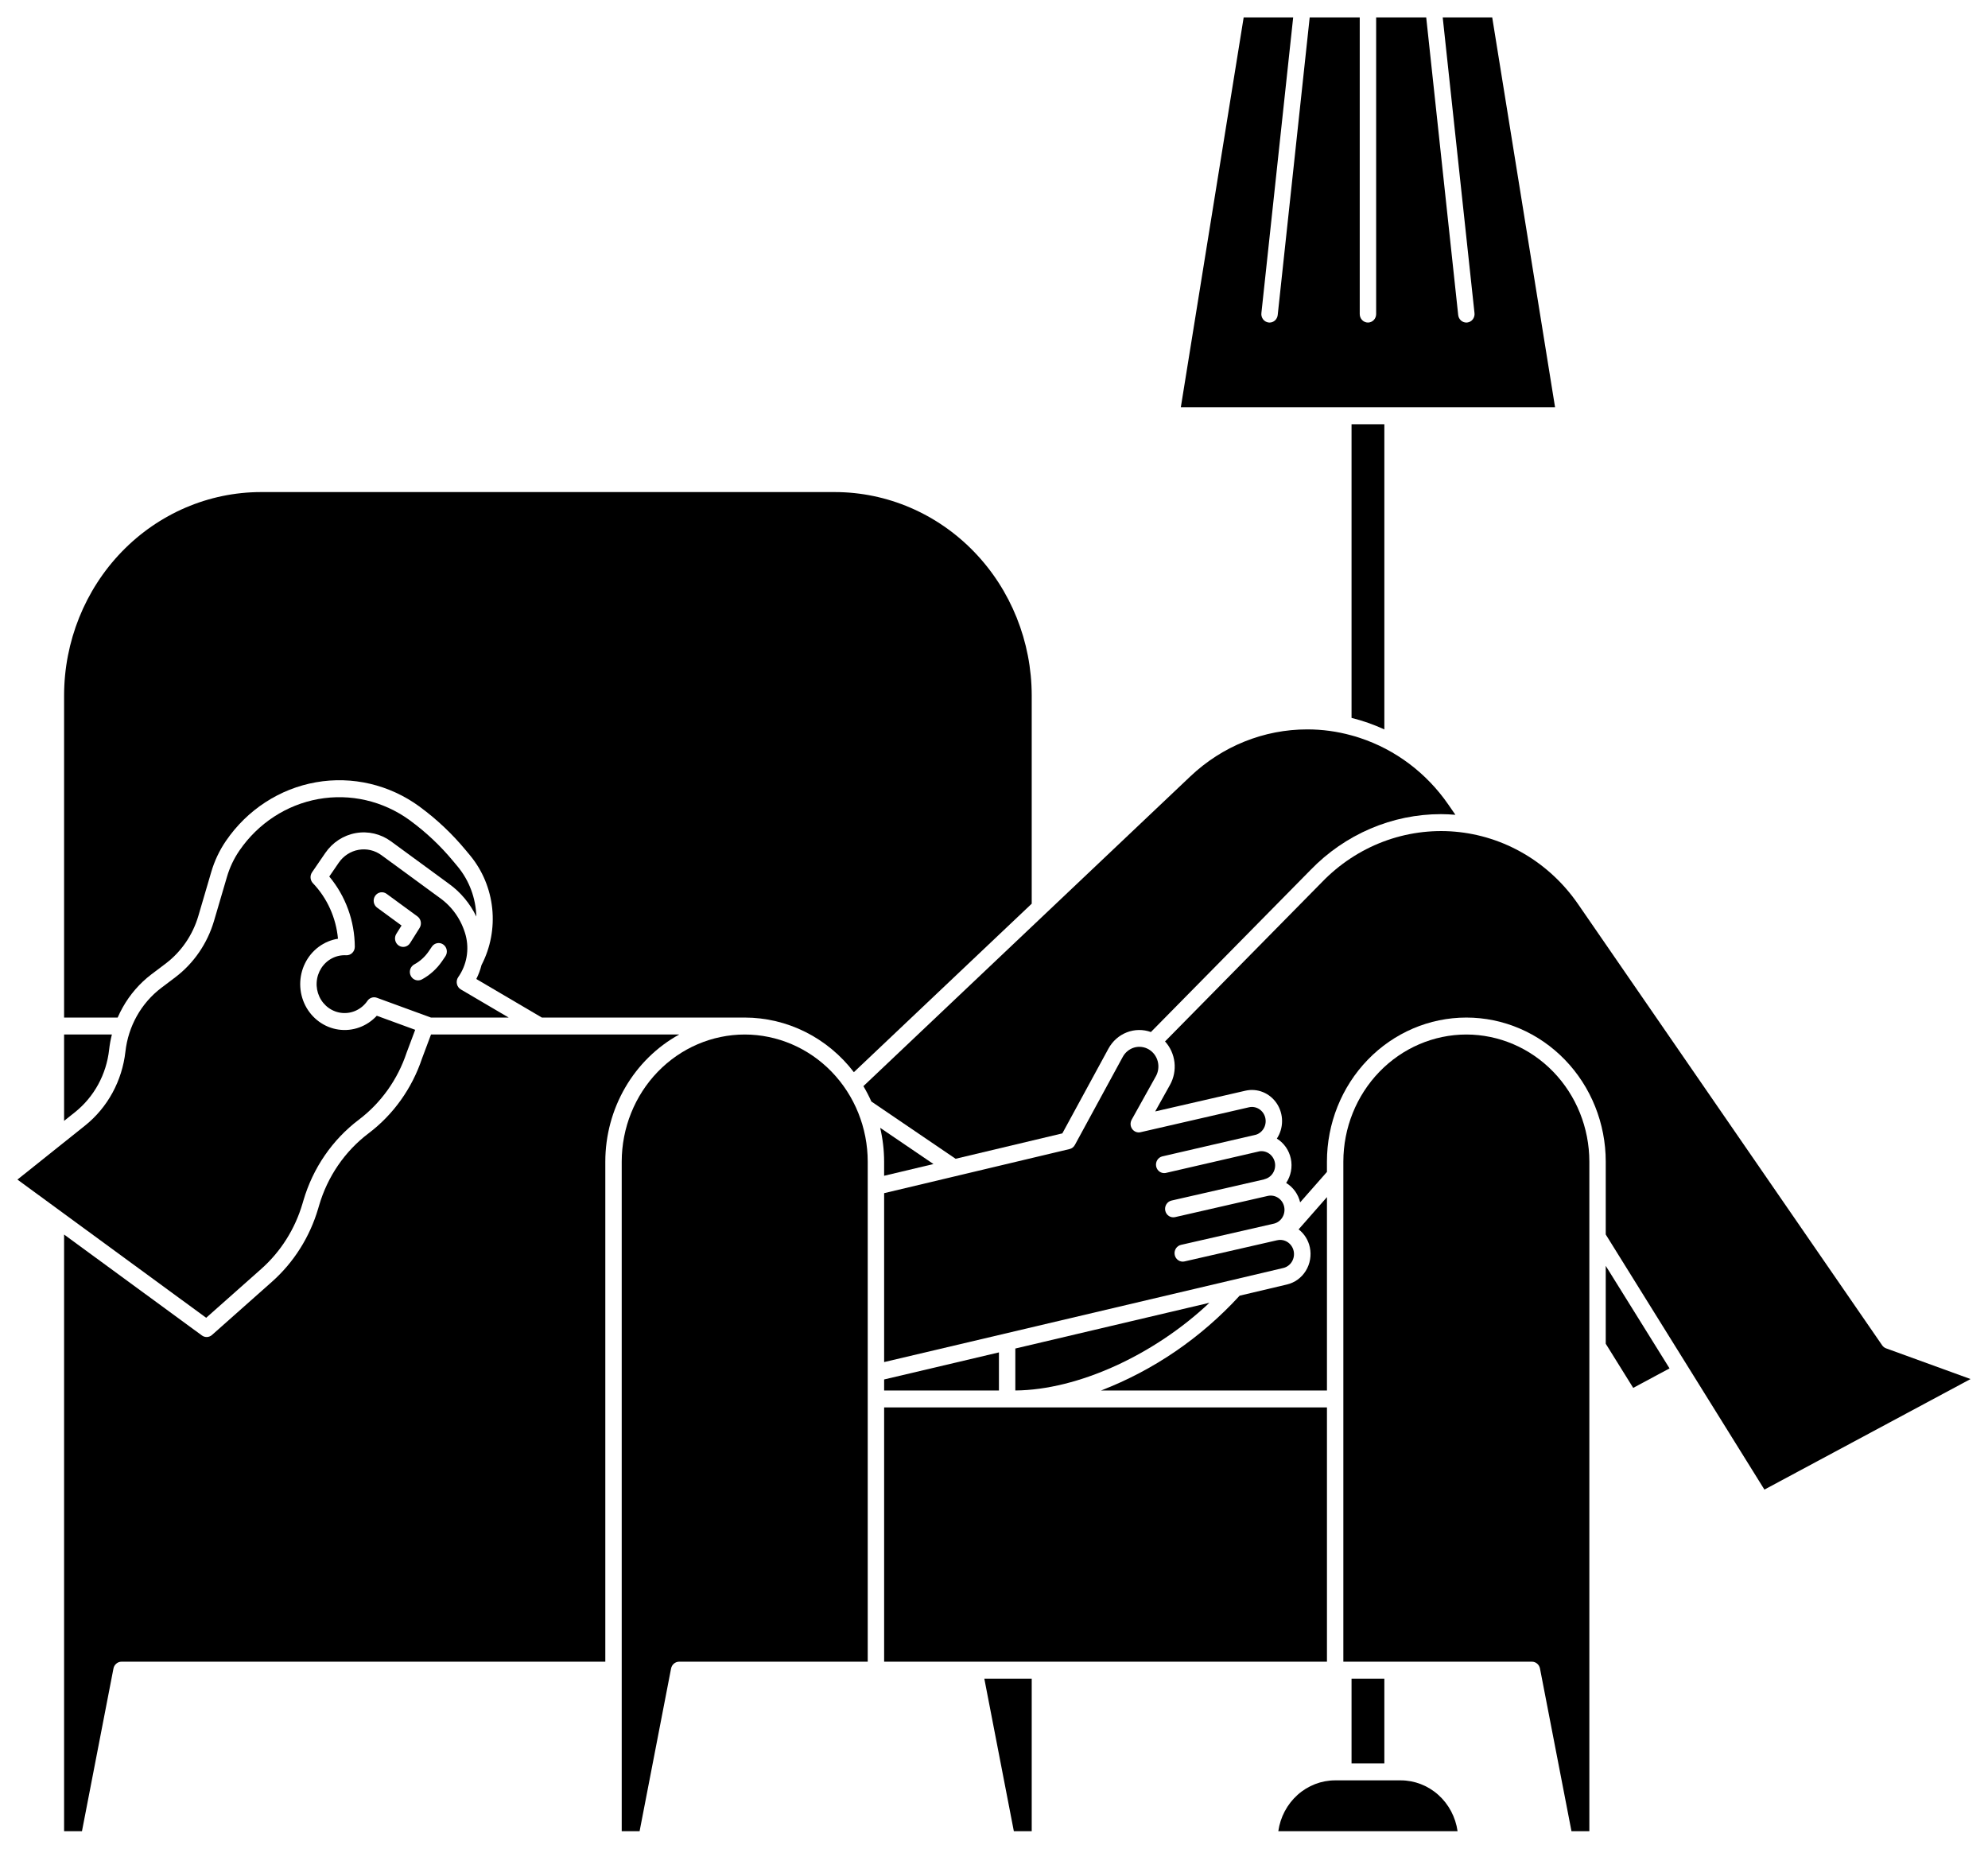 <?xml version="1.0" encoding="UTF-8"?> <svg xmlns="http://www.w3.org/2000/svg" viewBox="1945 2444.988 114 106" width="114" height="106"><path fill="black" stroke="none" fill-opacity="1" stroke-width="1" stroke-opacity="1" baseline-shift="baseline" color-interpolation-filters="linearRGB" color-interpolation="sRGB" color="rgb(51, 51, 51)" font-stretch="normal" id="tSvg88cb5bef2f" title="Path 32" d="M 2024.384 2541.241 C 2023.757 2541.241 2023.13 2541.241 2022.503 2541.241 C 2022.503 2542.861 2022.503 2544.481 2022.503 2546.101 C 2023.13 2546.101 2023.757 2546.101 2024.384 2546.101C 2024.384 2544.481 2024.384 2542.861 2024.384 2541.241Z" style=""></path><path fill="black" stroke="none" fill-opacity="1" stroke-width="1" stroke-opacity="1" baseline-shift="baseline" color-interpolation-filters="linearRGB" color-interpolation="sRGB" color="rgb(51, 51, 51)" font-stretch="normal" id="tSvgabb41220a4" title="Path 33" d="M 2024.384 2486.813 C 2024.384 2480.98 2024.384 2475.148 2024.384 2469.315 C 2023.757 2469.315 2023.13 2469.315 2022.503 2469.315 C 2022.503 2474.928 2022.503 2480.54 2022.503 2486.152C 2023.149 2486.312 2023.778 2486.533 2024.384 2486.813Z" style=""></path><path fill="black" stroke="none" fill-opacity="1" stroke-width="1" stroke-opacity="1" baseline-shift="baseline" color-interpolation-filters="linearRGB" color-interpolation="sRGB" color="rgb(51, 51, 51)" font-stretch="normal" id="tSvgb15b6a59f5" title="Path 34" d="M 1983.948 2504.306 C 1979.204 2504.306 1974.46 2504.306 1969.716 2504.306 C 1969.544 2504.765 1969.372 2505.223 1969.2 2505.682 C 1968.624 2507.403 1967.554 2508.901 1966.131 2509.975 C 1964.778 2510.998 1963.783 2512.449 1963.298 2514.108 C 1963.28 2514.167 1963.263 2514.225 1963.246 2514.284 C 1962.766 2515.917 1961.845 2517.375 1960.592 2518.486 C 1959.447 2519.502 1958.302 2520.518 1957.157 2521.534 C 1957.077 2521.605 1956.977 2521.646 1956.872 2521.651 C 1956.767 2521.656 1956.664 2521.625 1956.578 2521.562 C 1953.944 2519.633 1951.31 2517.704 1948.675 2515.775 C 1948.675 2527.179 1948.675 2538.584 1948.675 2549.988 C 1949.017 2549.988 1949.359 2549.988 1949.7 2549.988 C 1950.302 2546.879 1950.904 2543.769 1951.506 2540.659 C 1951.527 2540.549 1951.585 2540.45 1951.669 2540.379 C 1951.753 2540.308 1951.858 2540.268 1951.967 2540.268 C 1961.215 2540.268 1970.463 2540.268 1979.711 2540.268 C 1979.711 2530.711 1979.711 2521.153 1979.711 2511.596 C 1979.712 2510.098 1980.107 2508.629 1980.853 2507.345C 1981.599 2506.061 1982.669 2505.01 1983.948 2504.306Z" style=""></path><path fill="black" stroke="none" fill-opacity="1" stroke-width="1" stroke-opacity="1" baseline-shift="baseline" color-interpolation-filters="linearRGB" color-interpolation="sRGB" color="rgb(51, 51, 51)" font-stretch="normal" id="tSvg54c2ce6da9" title="Path 35" d="M 1987.705 2504.306 C 1985.835 2504.308 1984.042 2505.077 1982.72 2506.443 C 1981.398 2507.81 1980.654 2509.663 1980.652 2511.596 C 1980.652 2524.393 1980.652 2537.191 1980.652 2549.988 C 1980.993 2549.988 1981.335 2549.988 1981.677 2549.988 C 1982.279 2546.879 1982.88 2543.769 1983.482 2540.659 C 1983.504 2540.549 1983.561 2540.45 1983.645 2540.379 C 1983.729 2540.308 1983.835 2540.268 1983.943 2540.268 C 1987.548 2540.268 1991.154 2540.268 1994.759 2540.268 C 1994.759 2530.711 1994.759 2521.153 1994.759 2511.596 C 1994.757 2509.663 1994.013 2507.81 1992.691 2506.443C 1991.368 2505.077 1989.575 2504.308 1987.705 2504.306Z" style=""></path><path fill="black" stroke="none" fill-opacity="1" stroke-width="1" stroke-opacity="1" baseline-shift="baseline" color-interpolation-filters="linearRGB" color-interpolation="sRGB" color="rgb(51, 51, 51)" font-stretch="normal" id="tSvg1746654ee52" title="Path 36" d="M 2005.919 2509.975 C 2006.8 2508.356 2007.68 2506.737 2008.561 2505.118 C 2008.794 2504.689 2009.166 2504.358 2009.611 2504.184 C 2010.057 2504.009 2010.547 2504.002 2010.997 2504.164 C 2014.049 2501.066 2017.1 2497.969 2020.152 2494.871 C 2021.134 2493.856 2022.301 2493.051 2023.585 2492.502 C 2024.868 2491.952 2026.244 2491.67 2027.634 2491.67 C 2027.91 2491.67 2028.185 2491.686 2028.459 2491.708 C 2028.458 2491.707 2028.457 2491.706 2028.456 2491.704 C 2028.322 2491.509 2028.187 2491.314 2028.052 2491.119 C 2026.804 2489.311 2025.022 2487.97 2022.973 2487.297 C 2022.818 2487.243 2022.661 2487.197 2022.503 2487.156 C 2021.675 2486.926 2020.821 2486.81 2019.964 2486.811 C 2017.48 2486.809 2015.086 2487.772 2013.256 2489.508 C 2007.008 2495.427 2000.76 2501.346 1994.512 2507.266 C 1994.512 2507.266 1994.511 2507.267 1994.511 2507.267 C 1994.68 2507.551 1994.832 2507.844 1994.967 2508.147 C 1996.577 2509.242 1998.188 2510.336 1999.798 2511.431C 2001.838 2510.946 2003.879 2510.461 2005.919 2509.975Z" style=""></path><path fill="black" stroke="none" fill-opacity="1" stroke-width="1" stroke-opacity="1" baseline-shift="baseline" color-interpolation-filters="linearRGB" color-interpolation="sRGB" color="rgb(51, 51, 51)" font-stretch="normal" id="tSvg16b479f634" title="Path 37" d="M 2011.277 2506.709 C 2011.35 2506.581 2011.398 2506.438 2011.417 2506.29 C 2011.437 2506.142 2011.427 2505.992 2011.39 2505.847 C 2011.353 2505.703 2011.288 2505.568 2011.2 2505.45 C 2011.112 2505.331 2011.001 2505.233 2010.876 2505.159 C 2010.75 2505.085 2010.612 2505.038 2010.468 2505.02 C 2010.325 2505.001 2010.179 2505.013 2010.04 2505.053 C 2009.901 2505.094 2009.771 2505.163 2009.658 2505.256 C 2009.545 2505.348 2009.451 2505.463 2009.381 2505.594 C 2008.466 2507.276 2007.552 2508.957 2006.637 2510.639 C 2006.605 2510.698 2006.561 2510.749 2006.509 2510.79 C 2006.456 2510.83 2006.396 2510.859 2006.333 2510.874 C 2002.788 2511.717 1999.244 2512.56 1995.7 2513.403 C 1995.7 2516.632 1995.7 2519.86 1995.7 2523.088 C 2003.33 2521.289 2010.961 2519.491 2018.591 2517.693 C 2018.793 2517.645 2018.968 2517.517 2019.079 2517.337 C 2019.19 2517.157 2019.229 2516.939 2019.186 2516.729 C 2019.143 2516.52 2019.022 2516.337 2018.85 2516.219 C 2018.677 2516.101 2018.467 2516.057 2018.264 2516.098 C 2018.261 2516.099 2018.257 2516.1 2018.254 2516.101 C 2018.249 2516.101 2018.244 2516.101 2018.238 2516.102 C 2016.467 2516.507 2014.696 2516.912 2012.925 2517.317 C 2012.803 2517.345 2012.675 2517.322 2012.57 2517.252 C 2012.465 2517.183 2012.391 2517.074 2012.364 2516.948 C 2012.337 2516.822 2012.36 2516.69 2012.427 2516.581 C 2012.494 2516.473 2012.6 2516.396 2012.722 2516.368 C 2014.497 2515.962 2016.272 2515.557 2018.047 2515.151 C 2018.052 2515.151 2018.056 2515.151 2018.06 2515.149 C 2018.261 2515.097 2018.434 2514.966 2018.542 2514.784 C 2018.65 2514.602 2018.684 2514.384 2018.638 2514.175 C 2018.592 2513.967 2018.469 2513.786 2018.295 2513.671 C 2018.121 2513.556 2017.91 2513.516 2017.707 2513.559 C 2015.932 2513.965 2014.157 2514.371 2012.382 2514.777 C 2012.26 2514.804 2012.132 2514.781 2012.027 2514.712 C 2011.922 2514.643 2011.848 2514.533 2011.821 2514.407 C 2011.794 2514.281 2011.817 2514.149 2011.884 2514.041 C 2011.951 2513.932 2012.057 2513.855 2012.179 2513.827 C 2013.954 2513.422 2015.729 2513.016 2017.504 2512.61 C 2017.504 2512.608 2017.503 2512.605 2017.503 2512.603 C 2017.701 2512.558 2017.875 2512.436 2017.988 2512.262 C 2018.101 2512.088 2018.145 2511.876 2018.111 2511.669 C 2018.076 2511.463 2017.966 2511.278 2017.803 2511.153 C 2017.64 2511.029 2017.436 2510.974 2017.235 2511.001 C 2017.211 2511.007 2011.84 2512.246 2011.84 2512.246 C 2011.72 2512.267 2011.598 2512.24 2011.497 2512.171 C 2011.397 2512.101 2011.326 2511.995 2011.3 2511.873 C 2011.274 2511.751 2011.294 2511.623 2011.356 2511.516 C 2011.419 2511.409 2011.519 2511.331 2011.635 2511.298 C 2011.635 2511.298 2017.007 2510.053 2017.031 2510.049 C 2017.225 2509.985 2017.386 2509.846 2017.483 2509.662 C 2017.58 2509.478 2017.604 2509.262 2017.551 2509.06 C 2017.498 2508.858 2017.371 2508.685 2017.198 2508.577 C 2017.024 2508.468 2016.817 2508.434 2016.619 2508.479 C 2014.547 2508.956 2012.475 2509.432 2010.403 2509.908 C 2010.314 2509.929 2010.222 2509.922 2010.136 2509.889 C 2010.051 2509.856 2009.977 2509.798 2009.923 2509.722 C 2009.869 2509.646 2009.837 2509.555 2009.832 2509.461 C 2009.827 2509.367 2009.849 2509.273 2009.894 2509.191C 2010.355 2508.364 2010.816 2507.537 2011.277 2506.709Z" style=""></path><path fill="black" stroke="none" fill-opacity="1" stroke-width="1" stroke-opacity="1" baseline-shift="baseline" color-interpolation-filters="linearRGB" color-interpolation="sRGB" color="rgb(51, 51, 51)" font-stretch="normal" id="tSvg16a48700012" title="Path 38" d="M 1959.979 2517.749 C 1961.098 2516.757 1961.919 2515.456 1962.347 2513.999 C 1962.364 2513.94 1962.382 2513.882 1962.399 2513.823 C 1962.944 2511.964 1964.058 2510.339 1965.575 2509.192 C 1966.847 2508.23 1967.804 2506.888 1968.317 2505.348 C 1968.481 2504.911 1968.645 2504.473 1968.809 2504.036 C 1968.075 2503.767 1967.341 2503.498 1966.607 2503.23 C 1966.327 2503.533 1965.982 2503.764 1965.599 2503.901 C 1965.217 2504.039 1964.807 2504.081 1964.406 2504.022 C 1964.005 2503.964 1963.623 2503.807 1963.292 2503.565 C 1962.961 2503.324 1962.69 2503.004 1962.503 2502.632 C 1962.316 2502.261 1962.217 2501.848 1962.215 2501.429 C 1962.213 2501.01 1962.308 2500.597 1962.492 2500.224 C 1962.675 2499.85 1962.943 2499.528 1963.271 2499.283 C 1963.6 2499.037 1963.981 2498.877 1964.381 2498.814 C 1964.271 2497.612 1963.763 2496.486 1962.942 2495.627 C 1962.865 2495.546 1962.818 2495.439 1962.809 2495.325 C 1962.8 2495.211 1962.83 2495.098 1962.894 2495.005 C 1963.148 2494.634 1963.402 2494.263 1963.656 2493.893 C 1964.07 2493.289 1964.7 2492.88 1965.405 2492.756 C 1966.111 2492.631 1966.836 2492.802 1967.42 2493.229 C 1968.53 2494.042 1969.64 2494.855 1970.75 2495.668 C 1971.415 2496.148 1971.952 2496.792 1972.315 2497.542 C 1972.286 2496.489 1971.909 2495.478 1971.247 2494.677 C 1971.16 2494.572 1971.073 2494.468 1970.986 2494.364 C 1970.259 2493.486 1969.429 2492.703 1968.515 2492.035 C 1968.504 2492.027 1968.493 2492.019 1968.483 2492.01 C 1966.963 2490.91 1965.084 2490.477 1963.257 2490.805 C 1961.429 2491.133 1959.802 2492.195 1958.729 2493.759 C 1958.413 2494.22 1958.171 2494.731 1958.013 2495.273 C 1957.766 2496.113 1957.519 2496.953 1957.272 2497.794 C 1956.89 2499.085 1956.116 2500.215 1955.064 2501.016 C 1954.791 2501.223 1954.517 2501.43 1954.243 2501.636 C 1953.677 2502.067 1953.202 2502.613 1952.849 2503.241 C 1952.496 2503.87 1952.273 2504.567 1952.192 2505.288 C 1952.099 2506.117 1951.847 2506.918 1951.451 2507.645 C 1951.055 2508.372 1950.522 2509.01 1949.885 2509.521 C 1948.59 2510.555 1947.295 2511.589 1946 2512.624 C 1949.608 2515.265 1953.215 2517.907 1956.823 2520.549C 1957.875 2519.615 1958.927 2518.682 1959.979 2517.749Z" style=""></path><path fill="black" stroke="none" fill-opacity="1" stroke-width="1" stroke-opacity="1" baseline-shift="baseline" color-interpolation-filters="linearRGB" color-interpolation="sRGB" color="rgb(51, 51, 51)" font-stretch="normal" id="tSvgda4c85471c" title="Path 39" d="M 2021.093 2513.629 C 2021.093 2517.325 2021.093 2521.021 2021.093 2524.717 C 2016.774 2524.717 2012.456 2524.717 2008.138 2524.717 C 2011.154 2523.556 2013.872 2521.697 2016.085 2519.281 C 2016.989 2519.068 2017.894 2518.854 2018.798 2518.64 C 2019.245 2518.536 2019.634 2518.254 2019.88 2517.855 C 2020.127 2517.455 2020.21 2516.971 2020.112 2516.509 C 2020.025 2516.097 2019.796 2515.731 2019.468 2515.479C 2020.01 2514.862 2020.551 2514.246 2021.093 2513.629Z" style=""></path><path fill="black" stroke="none" fill-opacity="1" stroke-width="1" stroke-opacity="1" baseline-shift="baseline" color-interpolation-filters="linearRGB" color-interpolation="sRGB" color="rgb(51, 51, 51)" font-stretch="normal" id="tSvgc374210b16" title="Path 40" d="M 1952.035 2502.755 C 1952.452 2502.01 1953.014 2501.362 1953.686 2500.853 C 1953.961 2500.646 1954.235 2500.439 1954.509 2500.232 C 1955.397 2499.556 1956.051 2498.601 1956.373 2497.511 C 1956.62 2496.671 1956.866 2495.831 1957.113 2494.991 C 1957.3 2494.349 1957.587 2493.743 1957.962 2493.197 C 1959.183 2491.416 1961.038 2490.21 1963.119 2489.843 C 1965.2 2489.476 1967.337 2489.978 1969.06 2491.239 C 1969.072 2491.248 1969.084 2491.257 1969.094 2491.266 C 1970.057 2491.975 1970.932 2492.802 1971.701 2493.73 C 1971.788 2493.834 1971.875 2493.938 1971.961 2494.042 C 1972.669 2494.9 1973.109 2495.958 1973.226 2497.079 C 1973.342 2498.2 1973.128 2499.331 1972.612 2500.323 C 1972.542 2500.601 1972.442 2500.869 1972.313 2501.123 C 1973.566 2501.86 1974.82 2502.597 1976.073 2503.334 C 1979.95 2503.334 1983.828 2503.334 1987.705 2503.334 C 1988.909 2503.334 1990.098 2503.616 1991.182 2504.158 C 1992.266 2504.701 1993.217 2505.489 1993.964 2506.466 C 1993.965 2506.465 1993.966 2506.464 1993.966 2506.464 C 1997.365 2503.244 2000.764 2500.024 2004.163 2496.805 C 2004.163 2492.825 2004.163 2488.846 2004.163 2484.867 C 2004.16 2481.774 2002.97 2478.81 2000.854 2476.623 C 1998.738 2474.437 1995.87 2473.207 1992.878 2473.203 C 1981.905 2473.203 1970.933 2473.203 1959.961 2473.203 C 1956.969 2473.207 1954.1 2474.437 1951.984 2476.623 C 1949.869 2478.81 1948.678 2481.774 1948.675 2484.867 C 1948.675 2491.022 1948.675 2497.178 1948.675 2503.334 C 1949.699 2503.334 1950.723 2503.334 1951.747 2503.334C 1951.833 2503.136 1951.93 2502.943 1952.035 2502.755Z" style=""></path><path fill="black" stroke="none" fill-opacity="1" stroke-width="1" stroke-opacity="1" baseline-shift="baseline" color-interpolation-filters="linearRGB" color-interpolation="sRGB" color="rgb(51, 51, 51)" font-stretch="normal" id="tSvg2125f1a1e8" title="Path 41" d="M 1951.257 2505.181 C 1951.29 2504.886 1951.343 2504.593 1951.416 2504.306 C 1950.502 2504.306 1949.589 2504.306 1948.675 2504.306 C 1948.675 2505.957 1948.675 2507.608 1948.675 2509.258 C 1948.887 2509.09 1949.098 2508.921 1949.31 2508.752 C 1949.848 2508.32 1950.297 2507.782 1950.632 2507.169C 1950.966 2506.556 1951.179 2505.88 1951.257 2505.181Z" style=""></path><path fill="black" stroke="none" fill-opacity="1" stroke-width="1" stroke-opacity="1" baseline-shift="baseline" color-interpolation-filters="linearRGB" color-interpolation="sRGB" color="rgb(51, 51, 51)" font-stretch="normal" id="tSvge0d0775689" title="Path 42" d="M 1964.85 2499.762 C 1964.571 2499.746 1964.293 2499.805 1964.043 2499.934 C 1963.793 2500.063 1963.581 2500.257 1963.426 2500.497 C 1963.271 2500.737 1963.179 2501.015 1963.16 2501.303 C 1963.14 2501.59 1963.194 2501.878 1963.315 2502.138 C 1963.436 2502.398 1963.621 2502.621 1963.851 2502.784 C 1964.081 2502.948 1964.349 2503.046 1964.627 2503.07 C 1964.905 2503.094 1965.184 2503.043 1965.437 2502.921 C 1965.691 2502.8 1965.909 2502.612 1966.07 2502.376 C 1966.129 2502.29 1966.214 2502.226 1966.312 2502.194 C 1966.409 2502.162 1966.514 2502.164 1966.611 2502.199 C 1967.645 2502.577 1968.679 2502.956 1969.713 2503.334 C 1971.199 2503.334 1972.685 2503.334 1974.17 2503.334 C 1973.256 2502.796 1972.341 2502.259 1971.426 2501.721 C 1971.369 2501.688 1971.319 2501.642 1971.28 2501.587 C 1971.241 2501.533 1971.214 2501.47 1971.2 2501.404 C 1971.185 2501.338 1971.185 2501.269 1971.198 2501.203 C 1971.21 2501.136 1971.237 2501.073 1971.275 2501.018 C 1971.516 2500.676 1971.68 2500.282 1971.754 2499.866 C 1971.828 2499.449 1971.811 2499.021 1971.703 2498.612 C 1971.465 2497.736 1970.935 2496.975 1970.207 2496.463 C 1969.097 2495.65 1967.987 2494.837 1966.877 2494.025 C 1966.688 2493.886 1966.475 2493.788 1966.25 2493.735 C 1966.025 2493.682 1965.792 2493.675 1965.564 2493.716 C 1965.336 2493.756 1965.118 2493.842 1964.923 2493.969 C 1964.727 2494.096 1964.558 2494.262 1964.424 2494.457 C 1964.243 2494.721 1964.063 2494.984 1963.882 2495.248 C 1964.818 2496.367 1965.337 2497.794 1965.346 2499.273 C 1965.346 2499.339 1965.333 2499.405 1965.308 2499.466 C 1965.283 2499.527 1965.246 2499.582 1965.2 2499.628 C 1965.153 2499.674 1965.098 2499.709 1965.038 2499.732C 1964.978 2499.755 1964.914 2499.765 1964.85 2499.762Z M 1969.578 2499.545 C 1969.641 2499.454 1969.704 2499.362 1969.766 2499.27 C 1969.802 2499.217 1969.847 2499.172 1969.899 2499.137 C 1969.952 2499.103 1970.01 2499.079 1970.072 2499.068 C 1970.133 2499.056 1970.196 2499.058 1970.257 2499.072 C 1970.317 2499.086 1970.375 2499.112 1970.426 2499.15 C 1970.476 2499.187 1970.52 2499.234 1970.553 2499.289 C 1970.586 2499.343 1970.608 2499.404 1970.618 2499.468 C 1970.628 2499.531 1970.626 2499.596 1970.611 2499.659 C 1970.597 2499.721 1970.57 2499.78 1970.534 2499.832 C 1970.471 2499.924 1970.408 2500.016 1970.346 2500.107 C 1970.045 2500.544 1969.649 2500.901 1969.189 2501.149 C 1969.078 2501.208 1968.949 2501.219 1968.83 2501.18 C 1968.711 2501.142 1968.612 2501.055 1968.555 2500.941 C 1968.497 2500.827 1968.486 2500.693 1968.524 2500.57 C 1968.562 2500.447 1968.645 2500.345 1968.756 2500.286 C 1969.083 2500.11 1969.364 2499.856 1969.578 2499.545C 1969.578 2499.545 1969.578 2499.545 1969.578 2499.545Z M 1966.514 2496.354 C 1966.586 2496.249 1966.696 2496.178 1966.818 2496.156 C 1966.941 2496.135 1967.068 2496.164 1967.169 2496.239 C 1967.759 2496.671 1968.348 2497.102 1968.938 2497.534 C 1969.037 2497.606 1969.105 2497.715 1969.128 2497.839 C 1969.151 2497.962 1969.127 2498.089 1969.061 2498.195 C 1968.879 2498.484 1968.698 2498.773 1968.517 2499.062 C 1968.449 2499.171 1968.342 2499.246 1968.22 2499.273 C 1968.098 2499.3 1967.971 2499.276 1967.866 2499.206 C 1967.761 2499.136 1967.688 2499.026 1967.662 2498.9 C 1967.636 2498.773 1967.659 2498.642 1967.727 2498.534 C 1967.827 2498.375 1967.926 2498.216 1968.026 2498.057 C 1967.559 2497.715 1967.092 2497.374 1966.626 2497.032 C 1966.524 2496.957 1966.455 2496.844 1966.434 2496.717C 1966.413 2496.59 1966.442 2496.459 1966.514 2496.354Z" style=""></path><path fill="black" stroke="none" fill-opacity="1" stroke-width="1" stroke-opacity="1" baseline-shift="baseline" color-interpolation-filters="linearRGB" color-interpolation="sRGB" color="rgb(51, 51, 51)" font-stretch="normal" id="tSvg973602bb0" title="Path 43" d="M 2029.086 2504.306 C 2027.216 2504.308 2025.424 2505.077 2024.101 2506.444 C 2022.779 2507.81 2022.035 2509.663 2022.033 2511.596 C 2022.033 2521.153 2022.033 2530.711 2022.033 2540.268 C 2025.638 2540.268 2029.243 2540.268 2032.848 2540.268 C 2032.957 2540.268 2033.062 2540.308 2033.146 2540.379 C 2033.23 2540.45 2033.288 2540.549 2033.309 2540.659 C 2033.911 2543.769 2034.513 2546.879 2035.115 2549.988 C 2035.457 2549.988 2035.798 2549.988 2036.14 2549.988 C 2036.14 2537.191 2036.14 2524.393 2036.14 2511.596 C 2036.138 2509.663 2035.394 2507.81 2034.072 2506.444C 2032.749 2505.077 2030.956 2504.308 2029.086 2504.306Z" style=""></path><path fill="black" stroke="none" fill-opacity="1" stroke-width="1" stroke-opacity="1" baseline-shift="baseline" color-interpolation-filters="linearRGB" color-interpolation="sRGB" color="rgb(51, 51, 51)" font-stretch="normal" id="tSvgb827ddefe5" title="Path 44" d="M 2021.093 2525.689 C 2012.628 2525.689 2004.164 2525.689 1995.7 2525.689 C 1995.7 2530.549 1995.7 2535.409 1995.7 2540.268 C 2004.164 2540.268 2012.628 2540.268 2021.093 2540.268C 2021.093 2535.409 2021.093 2530.549 2021.093 2525.689Z" style=""></path><path fill="black" stroke="none" fill-opacity="1" stroke-width="1" stroke-opacity="1" baseline-shift="baseline" color-interpolation-filters="linearRGB" color-interpolation="sRGB" color="rgb(51, 51, 51)" font-stretch="normal" id="tSvg737765f369" title="Path 45" d="M 2003.223 2524.717 C 2006.813 2524.688 2011.183 2522.68 2014.352 2519.689 C 2010.642 2520.563 2006.933 2521.437 2003.223 2522.311C 2003.223 2523.113 2003.223 2523.915 2003.223 2524.717Z" style=""></path><path fill="black" stroke="none" fill-opacity="1" stroke-width="1" stroke-opacity="1" baseline-shift="baseline" color-interpolation-filters="linearRGB" color-interpolation="sRGB" color="rgb(51, 51, 51)" font-stretch="normal" id="tSvg688273a901" title="Path 46" d="M 2053.156 2522.301 C 2053.065 2522.268 2052.986 2522.206 2052.929 2522.124 C 2047.116 2513.692 2041.303 2505.259 2035.491 2496.827 C 2034.677 2495.646 2033.625 2494.663 2032.406 2493.946 C 2031.188 2493.229 2029.833 2492.796 2028.436 2492.675 C 2027.038 2492.555 2025.633 2492.751 2024.316 2493.249 C 2023 2493.748 2021.804 2494.537 2020.813 2495.562 C 2017.811 2498.609 2014.809 2501.656 2011.808 2504.703 C 2012.108 2505.032 2012.297 2505.452 2012.349 2505.9 C 2012.4 2506.349 2012.31 2506.803 2012.092 2507.194 C 2011.809 2507.702 2011.526 2508.21 2011.243 2508.717 C 2012.967 2508.321 2014.692 2507.925 2016.416 2507.528 C 2016.754 2507.45 2017.106 2507.479 2017.428 2507.611 C 2017.75 2507.743 2018.026 2507.972 2018.221 2508.268 C 2018.415 2508.564 2018.519 2508.913 2018.519 2509.271 C 2018.519 2509.629 2018.415 2509.978 2018.22 2510.274 C 2018.423 2510.399 2018.599 2510.566 2018.737 2510.764 C 2018.875 2510.962 2018.972 2511.187 2019.022 2511.426 C 2019.072 2511.664 2019.074 2511.911 2019.028 2512.15 C 2018.982 2512.39 2018.888 2512.617 2018.754 2512.817 C 2018.953 2512.938 2019.126 2513.098 2019.264 2513.289 C 2019.402 2513.481 2019.501 2513.698 2019.556 2513.93 C 2020.068 2513.348 2020.58 2512.767 2021.092 2512.185 C 2021.092 2511.989 2021.092 2511.792 2021.092 2511.596 C 2021.092 2509.405 2021.934 2507.303 2023.433 2505.754 C 2024.932 2504.204 2026.966 2503.334 2029.086 2503.334 C 2031.206 2503.334 2033.239 2504.204 2034.738 2505.754 C 2036.238 2507.303 2037.08 2509.405 2037.08 2511.596 C 2037.08 2512.988 2037.08 2514.381 2037.08 2515.773 C 2040.113 2520.649 2043.146 2525.524 2046.179 2530.4 C 2050.119 2528.287 2054.06 2526.174 2058 2524.061C 2056.385 2523.474 2054.771 2522.888 2053.156 2522.301Z" style=""></path><path fill="black" stroke="none" fill-opacity="1" stroke-width="1" stroke-opacity="1" baseline-shift="baseline" color-interpolation-filters="linearRGB" color-interpolation="sRGB" color="rgb(51, 51, 51)" font-stretch="normal" id="tSvg3c75fb4647" title="Path 47" d="M 2037.08 2522.037 C 2037.605 2522.881 2038.13 2523.724 2038.655 2524.568 C 2039.349 2524.195 2040.044 2523.823 2040.738 2523.45 C 2039.519 2521.49 2038.3 2519.531 2037.08 2517.571C 2037.08 2519.059 2037.08 2520.548 2037.08 2522.037Z" style=""></path><path fill="black" stroke="none" fill-opacity="1" stroke-width="1" stroke-opacity="1" baseline-shift="baseline" color-interpolation-filters="linearRGB" color-interpolation="sRGB" color="rgb(51, 51, 51)" font-stretch="normal" id="tSvg2bfae0aed8" title="Path 48" d="M 1995.7 2524.717 C 1997.894 2524.717 2000.089 2524.717 2002.283 2524.717 C 2002.283 2523.989 2002.283 2523.261 2002.283 2522.533 C 2000.089 2523.05 1997.894 2523.567 1995.7 2524.085C 1995.7 2524.295 1995.7 2524.506 1995.7 2524.717Z" style=""></path><path fill="black" stroke="none" fill-opacity="1" stroke-width="1" stroke-opacity="1" baseline-shift="baseline" color-interpolation-filters="linearRGB" color-interpolation="sRGB" color="rgb(51, 51, 51)" font-stretch="normal" id="tSvg15de70d90b0" title="Path 49" d="M 1995.699 2512.406 C 1996.642 2512.182 1997.586 2511.957 1998.529 2511.733 C 1997.511 2511.04 1996.492 2510.348 1995.473 2509.656 C 1995.622 2510.291 1995.698 2510.942 1995.699 2511.596C 1995.699 2511.866 1995.699 2512.136 1995.699 2512.406Z" style=""></path><path fill="black" stroke="none" fill-opacity="1" stroke-width="1" stroke-opacity="1" baseline-shift="baseline" color-interpolation-filters="linearRGB" color-interpolation="sRGB" color="rgb(51, 51, 51)" font-stretch="normal" id="tSvg17d8c0cfbff" title="Path 50" d="M 2003.138 2549.988 C 2003.48 2549.988 2003.822 2549.988 2004.163 2549.988 C 2004.163 2547.072 2004.163 2544.157 2004.163 2541.241 C 2003.257 2541.241 2002.351 2541.241 2001.445 2541.241C 2002.009 2544.157 2002.574 2547.072 2003.138 2549.988Z" style=""></path><path fill="black" stroke="none" fill-opacity="1" stroke-width="1" stroke-opacity="1" baseline-shift="baseline" color-interpolation-filters="linearRGB" color-interpolation="sRGB" color="rgb(51, 51, 51)" font-stretch="normal" id="tSvg290dcbf42e" title="Path 51" d="M 2025.324 2547.072 C 2024.07 2547.072 2022.816 2547.072 2021.562 2547.072 C 2020.771 2547.073 2020.006 2547.368 2019.408 2547.904 C 2018.81 2548.44 2018.418 2549.179 2018.303 2549.988 C 2021.73 2549.988 2025.156 2549.988 2028.583 2549.988 C 2028.469 2549.179 2028.077 2548.44 2027.478 2547.904C 2026.88 2547.368 2026.115 2547.073 2025.324 2547.072Z" style=""></path><path fill="black" stroke="none" fill-opacity="1" stroke-width="1" stroke-opacity="1" baseline-shift="baseline" color-interpolation-filters="linearRGB" color-interpolation="sRGB" color="rgb(51, 51, 51)" font-stretch="normal" id="tSvgaaa91639e7" title="Path 52" d="M 2030.57 2445.988 C 2029.624 2445.988 2028.677 2445.988 2027.731 2445.988 C 2028.339 2451.64 2028.946 2457.292 2029.554 2462.944 C 2029.568 2463.072 2029.531 2463.2 2029.454 2463.301 C 2029.376 2463.402 2029.262 2463.466 2029.138 2463.48 C 2029.121 2463.482 2029.104 2463.483 2029.086 2463.483 C 2028.971 2463.483 2028.859 2463.439 2028.773 2463.359 C 2028.687 2463.28 2028.632 2463.17 2028.619 2463.051 C 2028.008 2457.364 2027.396 2451.676 2026.785 2445.988 C 2025.828 2445.988 2024.871 2445.988 2023.914 2445.988 C 2023.914 2451.658 2023.914 2457.328 2023.914 2462.997 C 2023.914 2463.126 2023.864 2463.25 2023.776 2463.341 C 2023.688 2463.432 2023.568 2463.483 2023.444 2463.483 C 2023.319 2463.483 2023.199 2463.432 2023.111 2463.341 C 2023.023 2463.25 2022.973 2463.126 2022.973 2462.997 C 2022.973 2457.328 2022.973 2451.658 2022.973 2445.988 C 2022.016 2445.988 2021.059 2445.988 2020.103 2445.988 C 2019.491 2451.676 2018.88 2457.364 2018.269 2463.051 C 2018.256 2463.17 2018.201 2463.28 2018.115 2463.36 C 2018.028 2463.44 2017.916 2463.484 2017.801 2463.483 C 2017.783 2463.484 2017.766 2463.482 2017.748 2463.48 C 2017.624 2463.466 2017.511 2463.402 2017.433 2463.301 C 2017.355 2463.2 2017.319 2463.072 2017.333 2462.944 C 2017.941 2457.292 2018.548 2451.64 2019.156 2445.988 C 2018.21 2445.988 2017.263 2445.988 2016.317 2445.988 C 2015.116 2453.44 2013.914 2460.892 2012.713 2468.343 C 2019.867 2468.343 2027.02 2468.343 2034.174 2468.343C 2032.973 2460.892 2031.771 2453.44 2030.57 2445.988Z" style=""></path><defs> </defs></svg> 